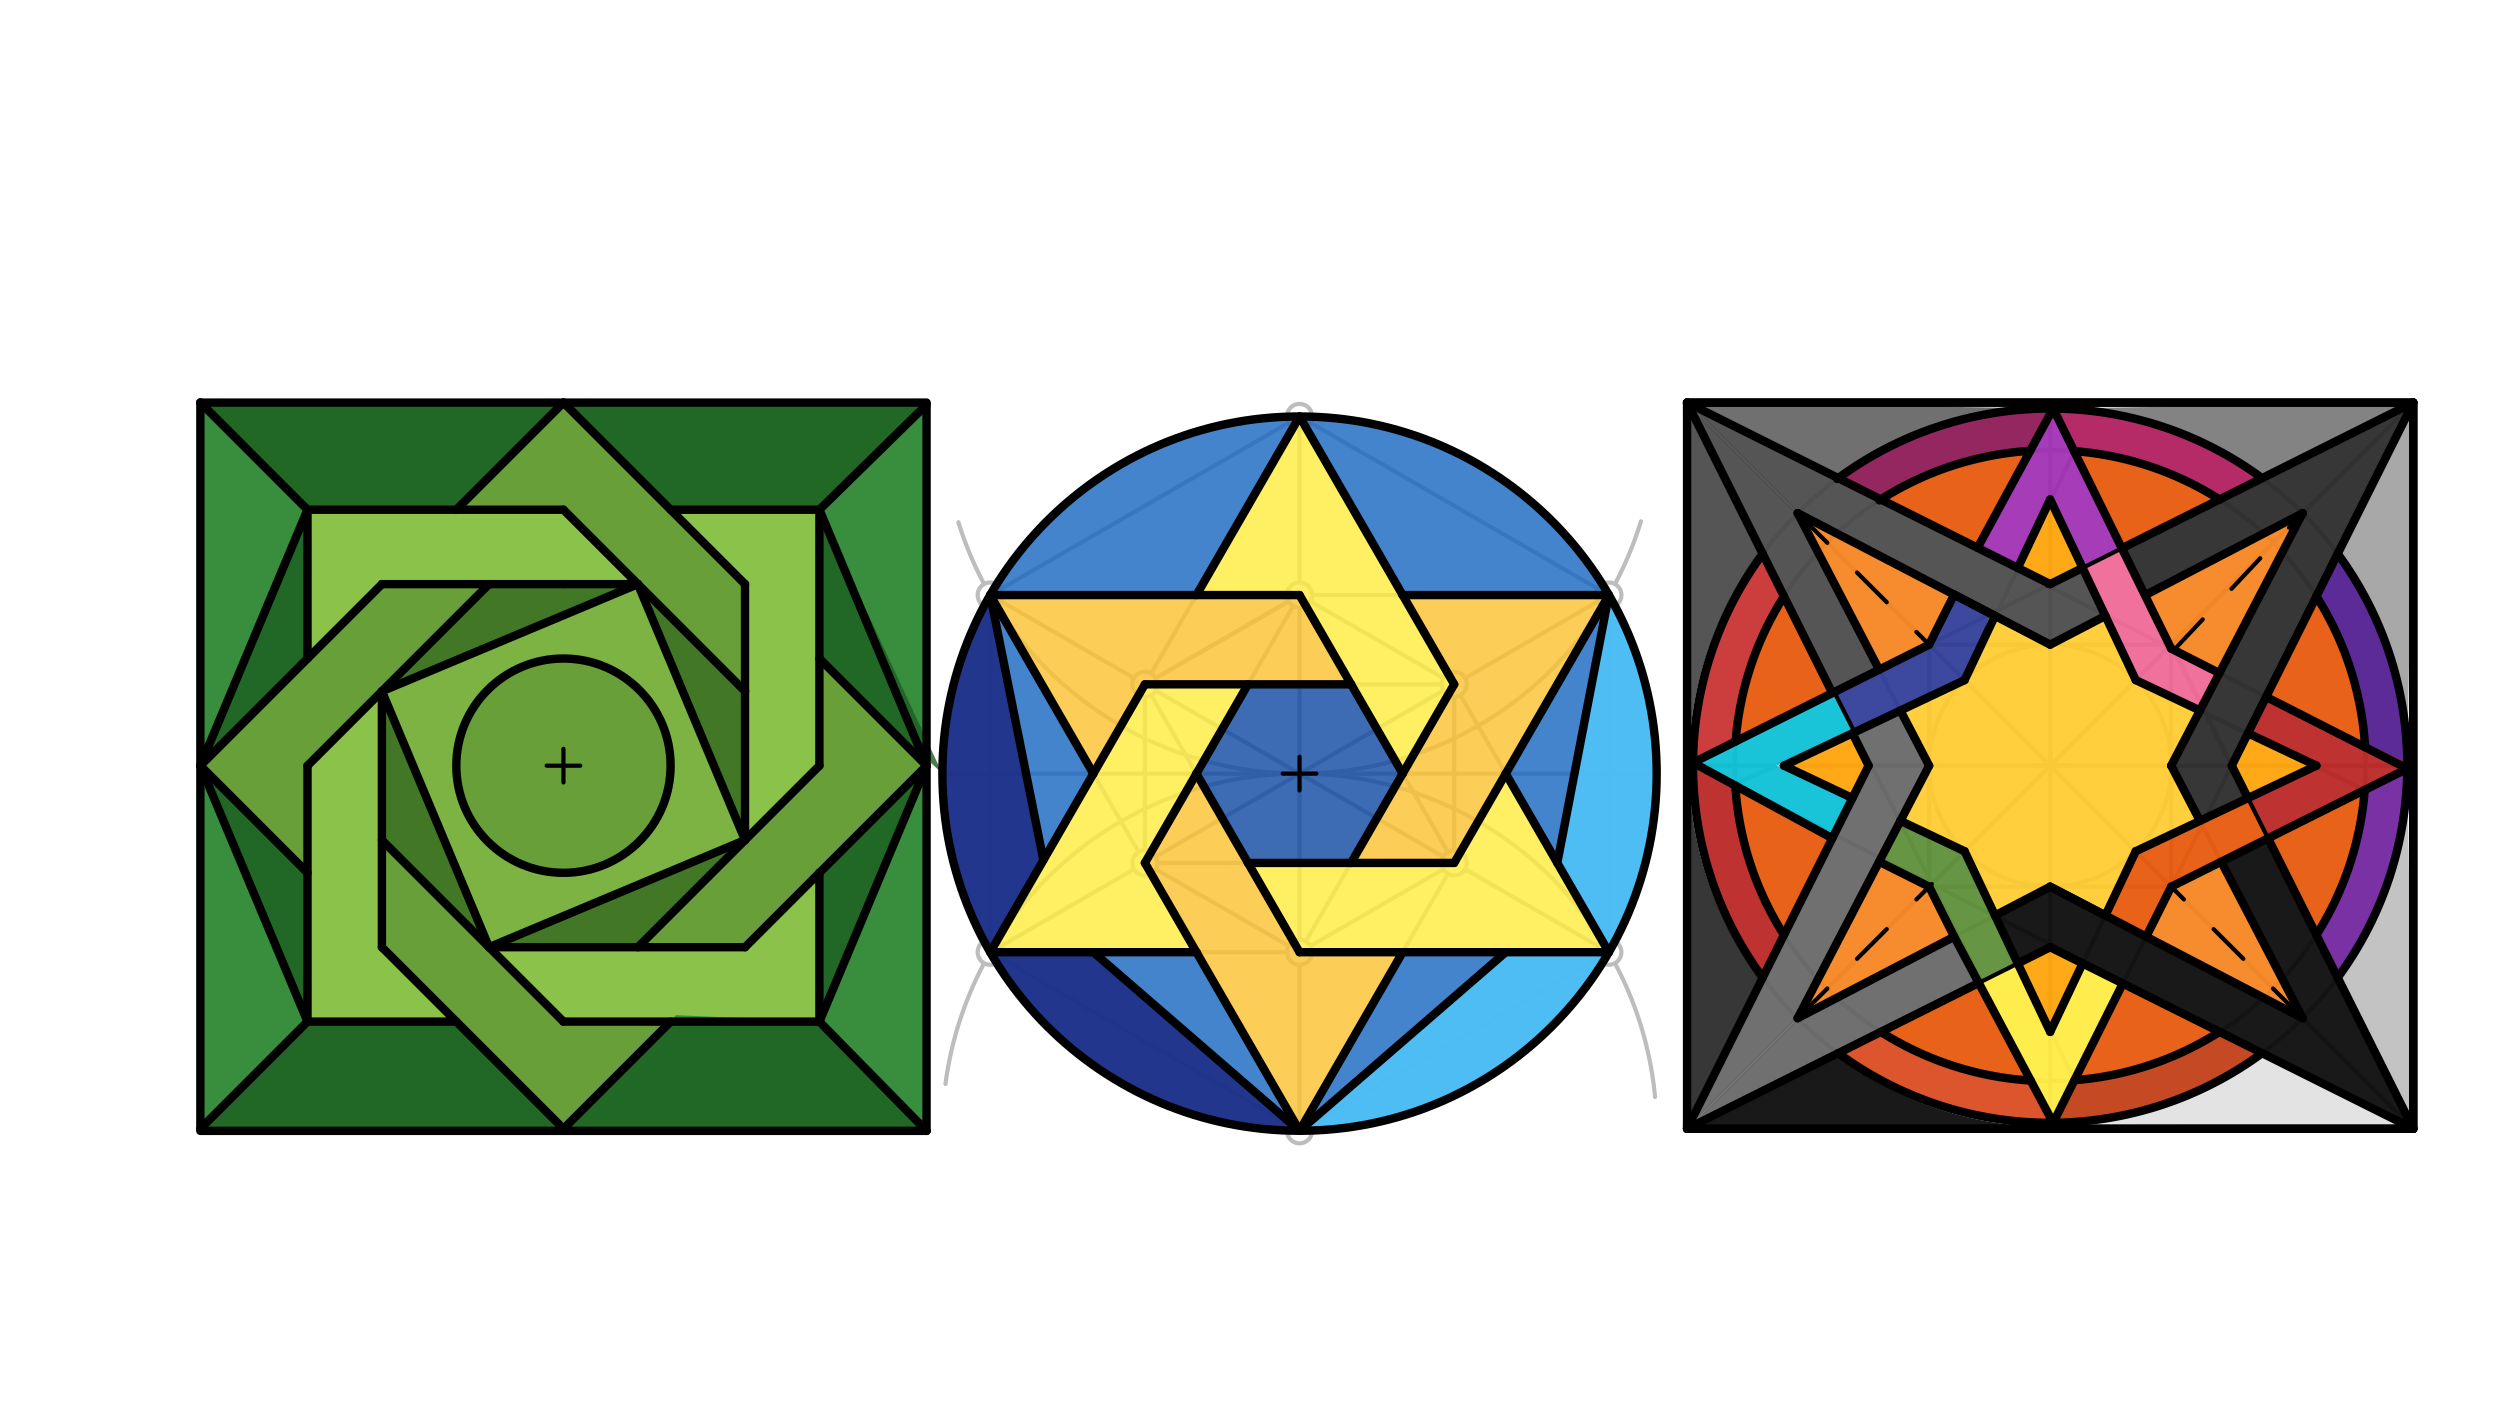 <svg xmlns="http://www.w3.org/2000/svg" class="svg--1it" height="100%" preserveAspectRatio="xMidYMid meet" viewBox="0 0 595.276 334.488" width="100%"><defs><marker id="marker-arrow" markerHeight="16" markerUnits="userSpaceOnUse" markerWidth="24" orient="auto-start-reverse" refX="24" refY="4" viewBox="0 0 24 8"><path d="M 0 0 L 24 4 L 0 8 z" stroke="inherit"></path></marker></defs><g class="aux-layer--1FB"><g class="element--2qn"><defs><pattern height="5" id="fill_712_cvqeeu__pattern-stripes" patternTransform="rotate(-45)" patternUnits="userSpaceOnUse" width="5"><rect fill="#CC0000" height="1" transform="translate(0,0)" width="5"></rect></pattern></defs><g fill="url(#fill_712_cvqeeu__pattern-stripes)"><path d="M 444.938 182.314 L 424.782 182.314 L 444.938 182.314 Z" stroke="none"></path></g></g><g class="element--2qn"><line stroke="#BDBDBD" stroke-dasharray="none" stroke-linecap="round" stroke-width="1" x1="47.71" x2="134.166" y1="182.314" y2="268.771"></line></g><g class="element--2qn"><line stroke="#BDBDBD" stroke-dasharray="none" stroke-linecap="round" stroke-width="1" x1="134.166" x2="220.623" y1="268.771" y2="182.314"></line></g><g class="element--2qn"><line stroke="#BDBDBD" stroke-dasharray="none" stroke-linecap="round" stroke-width="1" x1="220.623" x2="134.166" y1="182.314" y2="95.857"></line></g><g class="element--2qn"><line stroke="#BDBDBD" stroke-dasharray="none" stroke-linecap="round" stroke-width="1" x1="134.166" x2="47.71" y1="95.857" y2="182.314"></line></g><g class="element--2qn"><line stroke="#BDBDBD" stroke-dasharray="none" stroke-linecap="round" stroke-width="1" x1="90.938" x2="54.081" y1="139.085" y2="175.943"></line></g><g class="element--2qn"><line stroke="#BDBDBD" stroke-dasharray="none" stroke-linecap="round" stroke-width="1" x1="47.71" x2="220.623" y1="182.314" y2="182.314"></line></g><g class="element--2qn"><line stroke="#BDBDBD" stroke-dasharray="none" stroke-linecap="round" stroke-width="1" x1="134.166" x2="134.166" y1="268.771" y2="95.857"></line></g><g class="element--2qn"><path d="M 220.623 156.802 A 25.512 25.512 0 1 0 220.623 207.826" fill="none" stroke="#BDBDBD" stroke-dasharray="none" stroke-linecap="round" stroke-width="1"></path></g><g class="element--2qn"><path d="M 47.71 156.802 A 25.512 25.512 0 0 1 47.71 207.826" fill="none" stroke="#BDBDBD" stroke-dasharray="none" stroke-linecap="round" stroke-width="1"></path></g><g class="element--2qn"><line stroke="#BDBDBD" stroke-dasharray="none" stroke-linecap="round" stroke-width="1" x1="73.221" x2="146.922" y1="182.314" y2="256.015"></line></g><g class="element--2qn"><line stroke="#BDBDBD" stroke-dasharray="none" stroke-linecap="round" stroke-width="1" x1="195.111" x2="121.41" y1="182.314" y2="256.015"></line></g><g class="element--2qn"><line stroke="#BDBDBD" stroke-dasharray="none" stroke-linecap="round" stroke-width="1" x1="73.221" x2="146.922" y1="182.314" y2="108.613"></line></g><g class="element--2qn"><line stroke="#BDBDBD" stroke-dasharray="none" stroke-linecap="round" stroke-width="1" x1="195.111" x2="121.41" y1="182.314" y2="108.613"></line></g><g class="element--2qn"><line stroke="#BDBDBD" stroke-dasharray="none" stroke-linecap="round" stroke-width="1" x1="73.221" x2="73.221" y1="268.771" y2="95.857"></line></g><g class="element--2qn"><line stroke="#BDBDBD" stroke-dasharray="none" stroke-linecap="round" stroke-width="1" x1="195.111" x2="195.111" y1="268.771" y2="95.857"></line></g><g class="element--2qn"><line stroke="#BDBDBD" stroke-dasharray="none" stroke-linecap="round" stroke-width="1" x1="47.71" x2="220.623" y1="243.259" y2="243.259"></line></g><g class="element--2qn"><line stroke="#BDBDBD" stroke-dasharray="none" stroke-linecap="round" stroke-width="1" x1="47.71" x2="220.623" y1="121.369" y2="121.369"></line></g><g class="element--2qn"><line stroke="#BDBDBD" stroke-dasharray="none" stroke-linecap="round" stroke-width="1" x1="90.938" x2="73.221" y1="139.085" y2="156.802"></line></g><g class="element--2qn"><line stroke="#BDBDBD" stroke-dasharray="none" stroke-linecap="round" stroke-width="1" x1="90.938" x2="177.395" y1="139.085" y2="139.085"></line></g><g class="element--2qn"><line stroke="#BDBDBD" stroke-dasharray="none" stroke-linecap="round" stroke-width="1" x1="177.395" x2="177.395" y1="139.085" y2="225.542"></line></g><g class="element--2qn"><line stroke="#BDBDBD" stroke-dasharray="none" stroke-linecap="round" stroke-width="1" x1="177.395" x2="90.938" y1="225.542" y2="225.542"></line></g><g class="element--2qn"><line stroke="#BDBDBD" stroke-dasharray="none" stroke-linecap="round" stroke-width="1" x1="90.938" x2="90.938" y1="225.542" y2="139.085"></line></g><g class="element--2qn"><line stroke="#BDBDBD" stroke-dasharray="none" stroke-linecap="round" stroke-width="1" x1="309.433" x2="309.433" y1="269.248" y2="99.169"></line></g><g class="element--2qn"><line stroke="#BDBDBD" stroke-dasharray="none" stroke-linecap="round" stroke-width="1" x1="224.394" x2="394.473" y1="184.208" y2="184.208"></line></g><g class="element--2qn"><path d="M 228.209 124.356 A 85.039 85.039 0 0 0 390.724 124.141" fill="none" stroke="#BDBDBD" stroke-dasharray="none" stroke-linecap="round" stroke-width="1"></path></g><g class="element--2qn"><path d="M 225.128 258.097 A 85.039 85.039 0 0 1 394.091 261.195" fill="none" stroke="#BDBDBD" stroke-dasharray="none" stroke-linecap="round" stroke-width="1"></path></g><g class="element--2qn"><line stroke="#BDBDBD" stroke-dasharray="none" stroke-linecap="round" stroke-width="1" x1="309.433" x2="235.787" y1="269.248" y2="226.728"></line></g><g class="element--2qn"><line stroke="#BDBDBD" stroke-dasharray="none" stroke-linecap="round" stroke-width="1" x1="235.787" x2="235.787" y1="141.689" y2="226.728"></line></g><g class="element--2qn"><line stroke="#BDBDBD" stroke-dasharray="none" stroke-linecap="round" stroke-width="1" x1="309.433" x2="235.787" y1="99.169" y2="141.689"></line></g><g class="element--2qn"><line stroke="#BDBDBD" stroke-dasharray="none" stroke-linecap="round" stroke-width="1" x1="383.08" x2="309.433" y1="141.689" y2="99.169"></line></g><g class="element--2qn"><line stroke="#BDBDBD" stroke-dasharray="none" stroke-linecap="round" stroke-width="1" x1="383.08" x2="383.08" y1="226.728" y2="141.689"></line></g><g class="element--2qn"><line stroke="#BDBDBD" stroke-dasharray="none" stroke-linecap="round" stroke-width="1" x1="309.433" x2="383.08" y1="269.248" y2="226.728"></line></g><g class="element--2qn"><line stroke="#BDBDBD" stroke-dasharray="none" stroke-linecap="round" stroke-width="1" x1="235.787" x2="383.08" y1="141.689" y2="141.689"></line></g><g class="element--2qn"><line stroke="#BDBDBD" stroke-dasharray="none" stroke-linecap="round" stroke-width="1" x1="383.08" x2="309.433" y1="141.689" y2="269.248"></line></g><g class="element--2qn"><line stroke="#BDBDBD" stroke-dasharray="none" stroke-linecap="round" stroke-width="1" x1="309.433" x2="235.787" y1="269.248" y2="141.689"></line></g><g class="element--2qn"><line stroke="#BDBDBD" stroke-dasharray="none" stroke-linecap="round" stroke-width="1" x1="235.787" x2="383.08" y1="226.728" y2="226.728"></line></g><g class="element--2qn"><line stroke="#BDBDBD" stroke-dasharray="none" stroke-linecap="round" stroke-width="1" x1="383.08" x2="309.433" y1="226.728" y2="99.169"></line></g><g class="element--2qn"><line stroke="#BDBDBD" stroke-dasharray="none" stroke-linecap="round" stroke-width="1" x1="235.787" x2="383.08" y1="226.728" y2="141.689"></line></g><g class="element--2qn"><line stroke="#BDBDBD" stroke-dasharray="none" stroke-linecap="round" stroke-width="1" x1="235.787" x2="383.08" y1="141.689" y2="226.728"></line></g><g class="element--2qn"><line stroke="#BDBDBD" stroke-dasharray="none" stroke-linecap="round" stroke-width="1" x1="309.433" x2="235.787" y1="99.169" y2="226.728"></line></g><g class="element--2qn"><line stroke="#BDBDBD" stroke-dasharray="none" stroke-linecap="round" stroke-width="1" x1="309.433" x2="346.256" y1="141.689" y2="162.948"></line></g><g class="element--2qn"><line stroke="#BDBDBD" stroke-dasharray="none" stroke-linecap="round" stroke-width="1" x1="346.256" x2="346.256" y1="162.948" y2="205.468"></line></g><g class="element--2qn"><line stroke="#BDBDBD" stroke-dasharray="none" stroke-linecap="round" stroke-width="1" x1="346.256" x2="309.433" y1="205.468" y2="226.728"></line></g><g class="element--2qn"><line stroke="#BDBDBD" stroke-dasharray="none" stroke-linecap="round" stroke-width="1" x1="309.433" x2="272.61" y1="226.728" y2="205.468"></line></g><g class="element--2qn"><line stroke="#BDBDBD" stroke-dasharray="none" stroke-linecap="round" stroke-width="1" x1="272.61" x2="272.61" y1="205.468" y2="162.948"></line></g><g class="element--2qn"><line stroke="#BDBDBD" stroke-dasharray="none" stroke-linecap="round" stroke-width="1" x1="272.61" x2="309.433" y1="162.948" y2="141.689"></line></g><g class="element--2qn"><line stroke="#BDBDBD" stroke-dasharray="none" stroke-linecap="round" stroke-width="1" x1="309.433" x2="346.256" y1="141.689" y2="205.468"></line></g><g class="element--2qn"><line stroke="#BDBDBD" stroke-dasharray="none" stroke-linecap="round" stroke-width="1" x1="346.256" x2="272.61" y1="205.468" y2="205.468"></line></g><g class="element--2qn"><line stroke="#BDBDBD" stroke-dasharray="none" stroke-linecap="round" stroke-width="1" x1="272.61" x2="309.433" y1="205.468" y2="141.689"></line></g><g class="element--2qn"><line stroke="#BDBDBD" stroke-dasharray="none" stroke-linecap="round" stroke-width="1" x1="309.433" x2="272.61" y1="141.689" y2="162.948"></line></g><g class="element--2qn"><line stroke="#BDBDBD" stroke-dasharray="none" stroke-linecap="round" stroke-width="1" x1="346.256" x2="272.61" y1="162.948" y2="162.948"></line></g><g class="element--2qn"><line stroke="#BDBDBD" stroke-dasharray="none" stroke-linecap="round" stroke-width="1" x1="272.61" x2="309.433" y1="162.948" y2="226.728"></line></g><g class="element--2qn"><line stroke="#BDBDBD" stroke-dasharray="none" stroke-linecap="round" stroke-width="1" x1="309.433" x2="346.256" y1="226.728" y2="162.948"></line></g><g class="element--2qn"><line stroke="#BDBDBD" stroke-dasharray="none" stroke-linecap="round" stroke-width="1" x1="488.166" x2="488.166" y1="268.771" y2="95.857"></line></g><g class="element--2qn"><line stroke="#BDBDBD" stroke-dasharray="none" stroke-linecap="round" stroke-width="1" x1="401.71" x2="574.623" y1="182.314" y2="182.314"></line></g><g class="element--2qn"><line stroke="#BDBDBD" stroke-dasharray="none" stroke-linecap="round" stroke-width="1" x1="574.623" x2="401.71" y1="268.771" y2="95.857"></line></g><g class="element--2qn"><line stroke="#BDBDBD" stroke-dasharray="none" stroke-linecap="round" stroke-width="1" x1="401.71" x2="574.623" y1="268.771" y2="95.857"></line></g><g class="element--2qn"><line stroke="#BDBDBD" stroke-dasharray="none" stroke-linecap="round" stroke-width="1" x1="488.166" x2="574.623" y1="268.771" y2="95.857"></line></g><g class="element--2qn"><line stroke="#BDBDBD" stroke-dasharray="none" stroke-linecap="round" stroke-width="1" x1="488.166" x2="574.623" y1="95.857" y2="268.771"></line></g><g class="element--2qn"><line stroke="#BDBDBD" stroke-dasharray="none" stroke-linecap="round" stroke-width="1" x1="516.985" x2="459.347" y1="153.495" y2="153.495"></line></g><g class="element--2qn"><line stroke="#BDBDBD" stroke-dasharray="none" stroke-linecap="round" stroke-width="1" x1="459.347" x2="459.347" y1="153.495" y2="211.133"></line></g><g class="element--2qn"><line stroke="#BDBDBD" stroke-dasharray="none" stroke-linecap="round" stroke-width="1" x1="459.347" x2="516.985" y1="211.133" y2="211.133"></line></g><g class="element--2qn"><line stroke="#BDBDBD" stroke-dasharray="none" stroke-linecap="round" stroke-width="1" x1="516.985" x2="516.985" y1="211.133" y2="153.495"></line></g><g class="element--2qn"><g class="center--1s5"><line x1="484.166" y1="182.314" x2="492.166" y2="182.314" stroke="#BDBDBD" stroke-width="1" stroke-linecap="round"></line><line x1="488.166" y1="178.314" x2="488.166" y2="186.314" stroke="#BDBDBD" stroke-width="1" stroke-linecap="round"></line><circle class="hit--230" cx="488.166" cy="182.314" r="4" stroke="none" fill="transparent"></circle></g><circle cx="488.166" cy="182.314" fill="none" r="85.039" stroke="#BDBDBD" stroke-dasharray="none" stroke-width="1"></circle></g><g class="element--2qn"><g class="center--1s5"><line x1="484.166" y1="182.314" x2="492.166" y2="182.314" stroke="#BDBDBD" stroke-width="1" stroke-linecap="round"></line><line x1="488.166" y1="178.314" x2="488.166" y2="186.314" stroke="#BDBDBD" stroke-width="1" stroke-linecap="round"></line><circle class="hit--230" cx="488.166" cy="182.314" r="4" stroke="none" fill="transparent"></circle></g><circle cx="488.166" cy="182.314" fill="none" r="75.118" stroke="#BDBDBD" stroke-dasharray="none" stroke-width="1"></circle></g><g class="element--2qn"><line stroke="#BDBDBD" stroke-dasharray="none" stroke-linecap="round" stroke-width="1" x1="548.298" x2="516.985" y1="242.446" y2="182.314"></line></g><g class="element--2qn"><line stroke="#BDBDBD" stroke-dasharray="none" stroke-linecap="round" stroke-width="1" x1="516.985" x2="548.298" y1="182.314" y2="122.182"></line></g><g class="element--2qn"><line stroke="#BDBDBD" stroke-dasharray="none" stroke-linecap="round" stroke-width="1" x1="488.166" x2="428.034" y1="153.495" y2="122.182"></line></g><g class="element--2qn"><line stroke="#BDBDBD" stroke-dasharray="none" stroke-linecap="round" stroke-width="1" x1="428.034" x2="459.347" y1="122.182" y2="182.314"></line></g><g class="element--2qn"><line stroke="#BDBDBD" stroke-dasharray="none" stroke-linecap="round" stroke-width="1" x1="459.347" x2="428.034" y1="182.314" y2="242.446"></line></g><g class="element--2qn"><line stroke="#BDBDBD" stroke-dasharray="none" stroke-linecap="round" stroke-width="1" x1="428.034" x2="488.166" y1="242.446" y2="211.133"></line></g><g class="element--2qn"><line stroke="#BDBDBD" stroke-dasharray="none" stroke-linecap="round" stroke-width="1" x1="488.166" x2="548.298" y1="211.133" y2="242.446"></line></g><g class="element--2qn"><g class="center--1s5"><line x1="484.166" y1="182.314" x2="492.166" y2="182.314" stroke="#BDBDBD" stroke-width="1" stroke-linecap="round"></line><line x1="488.166" y1="178.314" x2="488.166" y2="186.314" stroke="#BDBDBD" stroke-width="1" stroke-linecap="round"></line><circle class="hit--230" cx="488.166" cy="182.314" r="4" stroke="none" fill="transparent"></circle></g><circle cx="488.166" cy="182.314" fill="none" r="28.819" stroke="#BDBDBD" stroke-dasharray="none" stroke-width="1"></circle></g><g class="element--2qn"><line stroke="#BDBDBD" stroke-dasharray="none" stroke-linecap="round" stroke-width="1" x1="467.788" x2="424.782" y1="161.936" y2="182.314"></line></g><g class="element--2qn"><line stroke="#BDBDBD" stroke-dasharray="none" stroke-linecap="round" stroke-width="1" x1="467.788" x2="488.166" y1="202.692" y2="245.699"></line></g><g class="element--2qn"><line stroke="#BDBDBD" stroke-dasharray="none" stroke-linecap="round" stroke-width="1" x1="488.166" x2="508.544" y1="118.929" y2="161.936"></line></g><g class="element--2qn"><line stroke="#BDBDBD" stroke-dasharray="none" stroke-linecap="round" stroke-width="1" x1="508.544" x2="551.551" y1="161.936" y2="182.314"></line></g><g class="element--2qn"><line stroke="#BDBDBD" stroke-dasharray="none" stroke-linecap="round" stroke-width="1" x1="551.551" x2="508.544" y1="182.314" y2="202.692"></line></g><g class="element--2qn"><line stroke="#BDBDBD" stroke-dasharray="none" stroke-linecap="round" stroke-width="1" x1="508.544" x2="488.166" y1="202.692" y2="245.699"></line></g><g class="element--2qn"><line stroke="#BDBDBD" stroke-dasharray="none" stroke-linecap="round" stroke-width="1" x1="574.623" x2="403.13" y1="95.857" y2="181.604"></line></g><g class="element--2qn"><line stroke="#BDBDBD" stroke-dasharray="none" stroke-linecap="round" stroke-width="1" x1="403.13" x2="574.623" y1="181.604" y2="268.771"></line></g><g class="element--2qn"><line stroke="#BDBDBD" stroke-dasharray="none" stroke-linecap="round" stroke-width="1" x1="574.623" x2="488.876" y1="268.771" y2="97.277"></line></g><g class="element--2qn"><line stroke="#BDBDBD" stroke-dasharray="none" stroke-linecap="round" stroke-width="1" x1="573.203" x2="401.71" y1="183.024" y2="95.857"></line></g><g class="element--2qn"><line stroke="#BDBDBD" stroke-dasharray="none" stroke-linecap="round" stroke-width="1" x1="488.876" x2="401.71" y1="267.35" y2="95.857"></line></g><g class="element--2qn"><line stroke="#BDBDBD" stroke-dasharray="none" stroke-linecap="round" stroke-width="1" x1="563.062" x2="508.544" y1="188.095" y2="161.936"></line></g><g class="element--2qn"><line stroke="#BDBDBD" stroke-dasharray="none" stroke-linecap="round" stroke-width="1" x1="493.947" x2="467.788" y1="257.209" y2="202.692"></line></g><g class="element--2qn"><line stroke="#BDBDBD" stroke-dasharray="none" stroke-linecap="round" stroke-width="1" x1="413.177" x2="467.788" y1="186.71" y2="161.936"></line></g><g class="element--2qn"><line stroke="#BDBDBD" stroke-dasharray="none" stroke-linecap="round" stroke-width="1" x1="467.788" x2="493.947" y1="161.936" y2="107.418"></line></g><g class="element--2qn"><circle cx="235.787" cy="226.728" r="3" stroke="#BDBDBD" stroke-width="1" fill="#ffffff"></circle>}</g><g class="element--2qn"><circle cx="235.787" cy="141.689" r="3" stroke="#BDBDBD" stroke-width="1" fill="#ffffff"></circle>}</g><g class="element--2qn"><circle cx="383.08" cy="141.689" r="3" stroke="#BDBDBD" stroke-width="1" fill="#ffffff"></circle>}</g><g class="element--2qn"><circle cx="383.08" cy="226.728" r="3" stroke="#BDBDBD" stroke-width="1" fill="#ffffff"></circle>}</g><g class="element--2qn"><circle cx="309.433" cy="269.248" r="3" stroke="#BDBDBD" stroke-width="1" fill="#ffffff"></circle>}</g><g class="element--2qn"><circle cx="309.433" cy="99.169" r="3" stroke="#BDBDBD" stroke-width="1" fill="#ffffff"></circle>}</g><g class="element--2qn"><circle cx="272.61" cy="205.468" r="3" stroke="#BDBDBD" stroke-width="1" fill="#ffffff"></circle>}</g><g class="element--2qn"><circle cx="346.256" cy="162.948" r="3" stroke="#BDBDBD" stroke-width="1" fill="#ffffff"></circle>}</g><g class="element--2qn"><circle cx="346.256" cy="205.468" r="3" stroke="#BDBDBD" stroke-width="1" fill="#ffffff"></circle>}</g><g class="element--2qn"><circle cx="272.61" cy="162.948" r="3" stroke="#BDBDBD" stroke-width="1" fill="#ffffff"></circle>}</g><g class="element--2qn"><circle cx="309.433" cy="226.728" r="3" stroke="#BDBDBD" stroke-width="1" fill="#ffffff"></circle>}</g><g class="element--2qn"><circle cx="309.433" cy="141.689" r="3" stroke="#BDBDBD" stroke-width="1" fill="#ffffff"></circle>}</g></g><g class="main-layer--3Vd"><g class="element--2qn"><g fill="#9CCC65" opacity="0.5"><path d="M 73.221 207.826 L 47.71 182.314 L 90.938 139.085 L 116.45 139.085 L 73.221 182.314 L 73.221 182.314 L 73.221 207.826 Z" stroke="none"></path></g></g><g class="element--2qn"><g fill="#9CCC65" opacity="1"><path d="M 73.221 156.802 L 73.221 121.369 L 134.166 121.369 L 151.883 139.085 L 90.938 139.085 L 73.221 156.802 Z" stroke="none"></path></g></g><g class="element--2qn"><g fill="#9CCC65" opacity="1"><path d="M 73.221 207.826 L 47.71 182.314 L 90.938 139.085 L 116.45 139.085 L 73.221 182.314 L 73.221 207.826 Z" stroke="none"></path></g></g><g class="element--2qn"><g fill="#689F38" opacity="1"><path d="M 73.221 207.826 L 47.71 182.314 L 90.938 139.085 L 116.45 139.085 L 73.221 182.314 L 69.933 208.708 Z" stroke="none"></path></g></g><g class="element--2qn"><g fill="#689F38" opacity="1"><path d="M 90.938 225.542 L 90.938 200.03 L 134.166 243.259 L 159.678 243.259 L 134.166 268.771 L 90.938 225.542 Z" stroke="none"></path></g></g><g class="element--2qn"><g fill="#689F38" opacity="1"><path d="M 73.221 207.826 L 47.71 182.314 L 90.938 139.085 L 116.45 139.085 L 73.221 182.314 L 73.221 207.826 Z" stroke="none"></path></g></g><g class="element--2qn"><g fill="#689F38" opacity="1"><path d="M 151.883 225.542 L 177.395 225.542 L 220.623 182.314 L 195.111 156.802 L 195.111 182.314 L 151.883 225.542 Z" stroke="none"></path></g></g><g class="element--2qn"><g fill="#689F38" opacity="1"><path d="M 177.395 164.597 L 134.166 121.369 L 108.654 121.369 L 134.166 95.857 L 177.395 139.085 L 177.395 164.597 Z" stroke="none"></path></g></g><g class="element--2qn"><g fill="#8BC34A" opacity="1"><path d="M 73.221 156.802 L 73.221 121.369 L 134.166 121.369 L 151.883 139.085 L 90.938 139.085 L 73.221 156.802 Z" stroke="none"></path></g></g><g class="element--2qn"><g fill="#8BC34A" opacity="1"><path d="M 73.221 182.314 L 73.221 243.259 L 108.654 243.259 L 90.938 225.542 L 90.938 164.597 L 73.221 182.314 Z" stroke="none"></path></g></g><g class="element--2qn"><g fill="#8BC34A" opacity="1"><path d="M 116.45 225.542 L 134.166 243.259 L 195.111 243.259 L 195.111 207.826 L 177.395 225.542 L 116.45 225.542 Z" stroke="none"></path></g></g><g class="element--2qn"><g fill="#8BC34A" opacity="1"><path d="M 177.395 200.03 L 177.395 139.085 L 159.678 121.369 L 195.111 121.369 L 195.111 182.314 L 177.395 200.03 Z" stroke="none"></path></g></g><g class="element--2qn"><g fill="#2E7D32" opacity="1"><circle cx="134.166" cy="182.314" opacity="1" r="25.512" stroke="none"></circle><path d="M 134.166 182.314 L 108.654 182.314 L 159.678 182.314 L 134.166 207.826 L 134.166 156.802 L 108.654 182.314 L 108.654 182.314  L 108.654 182.314 L 134.166 156.802 L 159.678 182.314 L 134.166 207.826 L 108.654 182.314 L 134.166 156.802 L 134.166 182.314 Z" stroke="none"></path></g></g><g class="element--2qn"><g fill="#4CAF50" opacity="1"><path d="M 134.166 182.314 L 134.166 182.314 L 108.654 182.314 L 134.166 156.802 L 159.678 182.314 L 134.166 207.826 L 134.166 182.314 Z" stroke="none"></path></g></g><g class="element--2qn"><g fill="#4CAF50" opacity="1"><path d="M 134.166 182.314 L 108.654 182.314 L 134.166 207.826 L 159.678 182.314 L 134.166 156.802 L 134.166 156.802 L 134.166 156.802 A 25.512 25.512 0 1 1 122.822 159.463 L 134.166 156.802 L 134.166 207.826 L 108.654 182.314 L 134.166 182.314 Z" stroke="none"></path></g></g><g class="element--2qn"><g fill="#4CAF50" opacity="1"><path d="M 116.45 225.542 L 90.938 200.03 L 90.938 164.597 L 116.45 139.085 L 151.883 139.085 L 177.395 164.597 L 177.395 200.03 L 151.883 225.542 L 116.45 225.542 Z" stroke="none"></path></g></g><g class="element--2qn"><g fill="#388E3C" opacity="1"><circle cx="134.166" cy="182.314" opacity="1" r="25.512" stroke="none"></circle><path d="M 108.654 182.314 L 134.166 182.314 L 159.678 182.314 L 134.166 156.802 L 134.166 207.826 L 134.166 207.826  L 159.678 182.314 L 134.166 207.826 L 115.433 186.708 Z" stroke="none"></path></g></g><g class="element--2qn"><g fill="#388E3C" opacity="1"><path d="M 73.221 243.259 L 73.221 207.826 L 47.71 182.314 L 47.71 268.771 L 134.166 268.771 L 108.654 243.259 L 73.221 243.259 Z" stroke="none"></path></g></g><g class="element--2qn"><g fill="#388E3C" opacity="1"><path d="M 47.71 182.314 L 47.71 95.857 L 134.166 95.857 L 108.654 121.369 L 73.221 121.369 L 73.221 156.802 L 47.933 182.708 Z" stroke="none"></path></g></g><g class="element--2qn"><g fill="#388E3C" opacity="1"><path d="M 134.166 95.857 L 220.623 95.857 L 159.678 121.369 L 195.111 121.369 L 134.166 95.857 Z" stroke="none"></path></g></g><g class="element--2qn"><g fill="#388E3C" opacity="1"><path d="M 159.678 121.369 L 134.166 95.857 L 159.678 121.369 Z" stroke="none"></path></g></g><g class="element--2qn"><g fill="#388E3C" opacity="1"><path d="M 195.111 121.369 L 195.111 156.802 L 220.623 182.314 L 220.623 95.857 L 134.166 95.857 L 159.678 121.369 L 195.111 121.369 Z" stroke="none"></path></g></g><g class="element--2qn"><g fill="#388E3C" opacity="1"><path d="M 220.623 182.314 L 220.623 268.771 L 146.922 256.015 L 134.166 268.771 L 220.623 268.771 L 220.623 182.314 Z" stroke="none"></path></g></g><g class="element--2qn"><g fill="#388E3C" opacity="1"><path d="M 159.678 243.259 L 134.166 268.771 L 220.623 268.771 L 220.623 182.314 L 195.111 207.826 L 195.111 243.259 L 160.933 241.708 Z" stroke="none"></path></g></g><g class="element--2qn"><g fill="#7CB342" opacity="1"><path d="M 116.45 225.542 L 90.938 200.03 L 90.938 164.597 L 116.45 139.085 L 151.883 139.085 L 177.395 164.597 L 177.395 182.314 L 177.395 200.03 L 151.883 225.542 L 116.45 225.542 Z" stroke="none"></path></g></g><g class="element--2qn"><g fill="#689F38" opacity="1"><path d="M 122.345 204.921 L 122.345 204.921 L 122.345 204.921 A 25.512 25.512 0 1 0 118.219 202.227 Z" stroke="none"></path></g></g><g class="element--2qn"><g fill="#689F38" opacity="1"><path d="M 120.433 199.708 L 120.433 199.708 L 152.137 200.422 L 118.358 202.337 A 25.512 25.512 0 0 0 152.137 200.422 Z" stroke="none"></path></g></g><g class="element--2qn"><g fill="#689F38" opacity="1"><path d="M 138.433 194.208 L 134.166 182.314 L 134.166 182.314 L 134.166 182.314 L 138.433 194.208 Z" stroke="none"></path></g></g><g class="element--2qn"><g fill="#689F38" opacity="1"><path d="M 372.433 175.208 L 308.933 98.708 L 372.433 175.208 Z" stroke="none"></path></g></g><g class="element--2qn"><g fill="#1565C0" opacity="0.8"><path d="M 235.787 226.728 L 220.623 156.802 L 220.623 156.802 L 235.787 226.728 Z" stroke="none"></path></g></g><g class="element--2qn"><g fill="#1565C0" opacity="0.8"><path d="M 235.787 226.728 L 235.787 226.728 L 220.623 156.802 L 220.623 156.802 L 235.787 226.728 Z" stroke="none"></path></g></g><g class="element--2qn"><g fill="#1565C0" opacity="0.8"><path d="M 235.787 141.689 L 235.787 141.689 L 235.787 141.689 A 85.039 85.039 0 0 0 235.787 226.728 L 260.336 184.208 L 235.787 141.689 Z" stroke="none"></path></g></g><g class="element--2qn"><g fill="#1565C0" opacity="0.8"><path d="M 235.787 226.728 L 235.787 226.728 L 235.787 226.728 A 85.039 85.039 0 0 0 309.433 269.248 L 284.885 226.728 L 235.787 226.728 Z" stroke="none"></path></g></g><g class="element--2qn"><g fill="#1565C0" opacity="0.8"><path d="M 309.433 269.248 L 309.433 269.248 L 309.433 269.248 A 85.039 85.039 0 0 0 383.08 226.728 L 333.982 226.728 L 309.433 269.248 Z" stroke="none"></path></g></g><g class="element--2qn"><g fill="#1565C0" opacity="0.8"><path d="M 383.08 226.728 L 383.08 226.728 L 383.08 226.728 A 85.039 85.039 0 0 0 383.08 141.689 L 358.531 184.208 L 383.08 226.728 Z" stroke="none"></path></g></g><g class="element--2qn"><g fill="#1565C0" opacity="0.8"><path d="M 383.08 141.689 L 383.08 141.689 L 383.08 141.689 A 85.039 85.039 0 0 0 309.433 99.169 L 333.982 141.689 L 383.08 141.689 Z" stroke="none"></path></g></g><g class="element--2qn"><g fill="#1565C0" opacity="0.8"><path d="M 309.433 99.169 L 309.433 99.169 L 309.433 99.169 A 85.039 85.039 0 0 0 235.787 141.689 L 284.885 141.689 L 309.433 99.169 Z" stroke="none"></path></g></g><g class="element--2qn"><g fill="#0D47A1" opacity="0.8"><path d="M 297.159 205.468 L 321.708 205.468 L 333.982 184.208 L 321.708 162.948 L 297.159 162.948 L 284.885 184.208 L 297.159 205.468 Z" stroke="none"></path></g></g><g class="element--2qn"><g fill="#FFEB3B" opacity="0.8"><path d="M 235.787 226.728 L 272.61 162.948 L 297.159 162.948 L 272.61 205.468 L 284.885 226.728 L 235.787 226.728 Z" stroke="none"></path></g></g><g class="element--2qn"><g fill="#FFEB3B" opacity="0.8"><path d="M 309.433 226.728 L 383.08 226.728 L 358.531 184.208 L 345.6 205.468 L 297.159 205.468 L 309.433 226.728 Z" stroke="none"></path></g></g><g class="element--2qn"><g fill="#FFEB3B" opacity="0.8"><path d="M 333.982 184.208 L 309.433 141.689 L 284.885 141.689 L 309.433 99.169 L 346.256 162.948 L 333.982 184.208 Z" stroke="none"></path></g></g><g class="element--2qn"><g fill="#FBC02D" opacity="0.8"><path d="M 260.336 184.208 L 235.787 141.689 L 309.433 141.689 L 321.708 162.948 L 272.61 162.948 L 260.336 184.208 Z" stroke="none"></path></g></g><g class="element--2qn"><g fill="#FBC02D" opacity="0.8"><path d="M 272.61 205.468 L 309.433 269.248 L 333.982 226.728 L 309.433 226.728 L 284.885 184.208 L 272.61 205.468 Z" stroke="none"></path></g></g><g class="element--2qn"><g fill="#FBC02D" opacity="0.8"><path d="M 321.708 205.468 L 345.6 205.468 L 383.08 141.689 L 333.982 141.689 L 346.256 162.948 L 321.708 205.468 Z" stroke="none"></path></g></g><g class="element--2qn"><g fill="#1A237E" opacity="0.8"><path d="M 235.787 226.728 L 235.787 226.728 L 235.787 226.728 A 85.039 85.039 0 0 1 235.787 141.689 L 235.787 141.689 L 235.787 141.689 A 85.039 85.039 0 0 0 235.787 226.728 Z" stroke="none"></path></g></g><g class="element--2qn"><g fill="#1A237E" opacity="0.8"><path d="M 235.787 226.728 L 220.623 156.802 L 235.787 226.728 Z" stroke="none"></path></g></g><g class="element--2qn"><g fill="#1A237E" opacity="0.8"><path d="M 248.447 204.8 L 248.447 204.8 L 235.787 226.728 L 224.394 184.208 L 235.787 226.728 L 248.447 204.8 Z" stroke="none"></path></g></g><g class="element--2qn"><g fill="#1A237E" opacity="0.8"><path d="M 248.447 204.8 L 235.787 226.728 L 235.787 226.728 L 235.787 226.728 A 85.039 85.039 0 0 1 235.787 141.689 L 235.787 141.689 L 248.447 204.8 Z" stroke="none"></path></g></g><g class="element--2qn"><g fill="#1A237E" opacity="0.8"><path d="M 309.433 269.248 L 309.433 269.248 L 309.433 269.248 A 85.039 85.039 0 0 1 235.787 226.728 L 260.336 226.728 L 309.433 269.248 Z" stroke="none"></path></g></g><g class="element--2qn"><g fill="#1B5E20" opacity="0.8"><path d="M 73.221 243.259 L 108.654 243.259 L 134.166 268.771 L 47.71 268.771 L 47.71 268.771 L 47.71 268.771 L 71.641 244.195 Z" stroke="none"></path></g></g><g class="element--2qn"><g fill="#1B5E20" opacity="0.8"><path d="M 159.678 243.259 L 195.111 243.259 L 220.623 269.271 L 134.166 268.771 L 159.678 243.259 Z" stroke="none"></path></g></g><g class="element--2qn"><g fill="#1B5E20" opacity="0.8"><path d="M 134.166 95.857 L 108.654 121.369 L 73.221 121.369 L 47.71 95.857 L 134.166 95.857 Z" stroke="none"></path></g></g><g class="element--2qn"><g fill="#1B5E20" opacity="0.8"><path d="M 159.678 121.369 L 195.111 121.369 L 220.623 96.357 L 134.166 95.857 L 159.678 121.369 Z" stroke="none"></path></g></g><g class="element--2qn"><g fill="#1B5E20" opacity="0.8"><path d="M 73.221 243.259 L 47.71 182.314 L 73.221 207.826 L 73.221 243.259 Z" stroke="none"></path></g></g><g class="element--2qn"><g fill="#1B5E20" opacity="0.8"><path d="M 47.71 182.314 L 73.221 121.369 L 73.221 156.802 L 47.71 182.314 Z" stroke="none"></path></g></g><g class="element--2qn"><g fill="#1B5E20" opacity="0.8"><path d="M 195.111 121.369 L 224.394 184.208 L 195.111 156.802 L 195.111 121.369 Z" stroke="none"></path></g></g><g class="element--2qn"><g fill="#1B5E20" opacity="0.8"><path d="M 224.394 184.208 L 224.394 184.208 L 212.641 181.695 Z" stroke="none"></path></g></g><g class="element--2qn"><g fill="#1B5E20" opacity="0.8"><path d="M 195.111 243.259 L 195.111 207.826 L 224.394 184.208 L 224.394 184.208 L 195.111 207.826 L 195.111 243.259 Z" stroke="none"></path></g></g><g class="element--2qn"><g fill="#1B5E20" opacity="0.8"><path d="M 220.623 182.314 L 195.111 243.259 L 195.111 207.826 L 220.623 182.314 Z" stroke="none"></path></g></g><g class="element--2qn"><g fill="#006064" opacity="0.8"><path d="M 116.45 225.542 L 90.938 200.03 L 116.45 225.542 Z" stroke="none"></path></g></g><g class="element--2qn"><g fill="#33691E" opacity="0.8"><path d="M 116.45 225.542 L 90.938 200.03 L 90.938 164.597 L 114.641 223.695 Z" stroke="none"></path></g></g><g class="element--2qn"><g fill="#33691E" opacity="0.8"><path d="M 90.938 164.597 L 151.883 139.085 L 116.45 139.085 L 90.938 164.597 Z" stroke="none"></path></g></g><g class="element--2qn"><g fill="#33691E" opacity="0.8"><path d="M 151.883 139.085 L 177.395 200.03 L 177.395 164.597 L 151.883 139.085 Z" stroke="none"></path></g></g><g class="element--2qn"><g fill="#33691E" opacity="0.8"><path d="M 177.395 200.03 L 116.45 225.542 L 151.883 225.542 L 177.395 200.03 Z" stroke="none"></path></g></g><g class="element--2qn"><g fill="#388E3C" opacity="0.8"><path d="M 213.641 295.695 L 213.641 295.695 L 134.166 207.826 L 213.641 295.695 Z" stroke="none"></path></g></g><g class="element--2qn"><g fill="#388E3C" opacity="0.8"><path d="M 134.166 207.826 L 134.166 156.802 L 134.166 182.314 L 134.166 207.826 Z" stroke="none"></path></g></g><g class="element--2qn"><g fill="#4FC3F7" opacity="0.9"><path d="M 309.433 269.248 L 358.531 226.728 L 383.08 226.728 L 383.08 226.728 L 383.08 226.728 A 85.039 85.039 0 0 1 309.433 269.248 Z" stroke="none"></path></g></g><g class="element--2qn"><g fill="#4FC3F7" opacity="0.9"><path d="M 383.08 141.689 L 370.805 205.468 L 383.08 226.728 L 383.08 226.728 L 383.08 226.728 A 85.039 85.039 0 0 0 383.08 141.689 Z" stroke="none"></path></g></g><g class="element--2qn"><g fill="#FFCA28" opacity="0.9"><path d="M 475.029 217.974 L 467.788 202.692 L 452.506 195.451 L 459.347 182.314 L 452.506 169.177 L 467.788 161.936 L 475.029 146.654 L 488.166 153.495 L 501.194 146.423 L 508.544 161.936 L 523.826 169.177 L 516.985 182.314 L 523.826 195.451 L 508.544 202.692 L 501.303 217.974 L 488.166 211.133 L 475.029 217.974 Z" stroke="none"></path></g></g><g class="element--2qn"><g fill="#FFA000" opacity="0.9"><path d="M 441.077 190.035 L 424.782 182.314 L 441.077 174.592 L 444.938 182.314 L 444.938 182.314 L 444.938 182.314 L 441.077 190.035 Z" stroke="none"></path></g></g><g class="element--2qn"><g fill="#FFA000" opacity="0.9"><path d="M 479.49 135.391 L 487.456 139.441 L 487.456 139.441 L 495.888 135.225 L 488.166 118.929 L 479.49 135.391 Z" stroke="none"></path></g></g><g class="element--2qn"><g fill="#FFA000" opacity="0.9"><path d="M 531.395 182.314 L 535.255 190.035 L 551.551 182.314 L 535.255 174.592 L 531.395 182.314 Z" stroke="none"></path></g></g><g class="element--2qn"><g fill="#FFA000" opacity="0.9"><path d="M 488.166 245.699 L 480.445 229.403 L 489.532 225.521 L 496.843 229.236 L 488.166 245.699 Z" stroke="none"></path></g></g><g class="element--2qn"><g fill="#F9A825" opacity="0.9"><path d="M 428.034 242.446 L 452.418 195.621 L 428.034 242.446 Z" stroke="none"></path></g></g><g class="element--2qn"><g fill="#F57F17" opacity="0.9"><path d="M 428.034 242.446 L 447.874 204.346 L 459.98 210.5 L 466.134 222.606 L 428.034 242.446 Z" stroke="none"></path></g></g><g class="element--2qn"><g fill="#F57F17" opacity="0.9"><path d="M 548.298 242.446 L 528.892 205.179 L 516.985 211.133 L 511.247 222.609 L 548.298 242.446 Z" stroke="none"></path></g></g><g class="element--2qn"><g fill="#F57F17" opacity="0.9"><path d="M 528.458 160.281 L 543.462 131.47 L 528.458 160.281 Z" stroke="none"></path></g></g><g class="element--2qn"><g fill="#F57F17" opacity="0.9"><path d="M 528.458 160.281 L 548.298 122.182 L 511.032 141.588 L 517.625 154.775 L 528.458 160.281 Z" stroke="none"></path></g></g><g class="element--2qn"><g fill="#F57F17" opacity="0.9"><path d="M 447.44 159.448 L 447.44 159.448 L 459.347 153.495 L 465.301 141.588 L 428.034 122.182 L 447.44 159.448 Z" stroke="none"></path></g></g><g class="element--2qn"><g fill="#E65100" opacity="0.9"><path d="M 424.782 222.627 L 424.782 222.627 L 424.782 222.627 A 75.118 75.118 0 0 1 413.199 187.069 L 436.749 198.692 L 424.782 222.627 Z" stroke="none"></path></g></g><g class="element--2qn"><g fill="#E65100" opacity="0.9"><path d="M 413.271 176.533 L 413.271 176.533 L 413.271 176.533 A 75.118 75.118 0 0 1 424.782 142.001 L 436.749 164.794 L 413.271 176.533 Z" stroke="none"></path></g></g><g class="element--2qn"><g fill="#E65100" opacity="0.9"><path d="M 447.521 119.142 L 460.833 108.76 L 447.521 119.142 Z" stroke="none"></path></g></g><g class="element--2qn"><g fill="#E65100" opacity="0.9"><path d="M 447.521 119.142 L 447.521 119.142 L 447.521 119.142 A 75.118 75.118 0 0 1 483.411 107.346 L 470.875 130.44 L 447.521 119.142 Z" stroke="none"></path></g></g><g class="element--2qn"><g fill="#E65100" opacity="0.9"><path d="M 483.77 257.303 L 483.523 257.288 L 483.523 257.288 A 75.118 75.118 0 0 1 447.854 245.699 L 471.157 234.047 L 483.523 257.288 Z" stroke="none"></path></g></g><g class="element--2qn"><g fill="#E65100" opacity="0.9"><path d="M 493.947 257.209 L 493.947 257.209 L 493.947 257.209 A 75.118 75.118 0 0 0 528.479 245.699 L 505.686 233.731 L 493.947 257.209 Z" stroke="none"></path></g></g><g class="element--2qn"><g fill="#E65100" opacity="0.9"><path d="M 551.551 222.627 L 551.551 222.627 L 551.551 222.627 A 75.118 75.118 0 0 0 563.062 188.095 L 540.04 199.605 L 551.551 222.627 Z" stroke="none"></path></g></g><g class="element--2qn"><g fill="#E65100" opacity="0.9"><path d="M 563.156 177.917 L 563.156 177.917 L 563.156 177.917 A 75.118 75.118 0 0 0 551.551 142.001 L 539.583 165.936 L 563.156 177.917 Z" stroke="none"></path></g></g><g class="element--2qn"><g fill="#E65100" opacity="0.9"><path d="M 528.479 118.929 L 528.479 118.929 L 528.479 118.929 A 75.118 75.118 0 0 0 493.947 107.418 L 505.458 130.44 L 528.479 118.929 Z" stroke="none"></path></g></g><g class="element--2qn"><g fill="#212121" opacity="0.9"><path d="M 400.71 268.771 L 418.711 232.768 L 418.711 232.768 L 418.711 232.768 A 85.039 85.039 0 0 1 402.13 181.604 L 400.71 268.771 Z" stroke="none"></path></g></g><g class="element--2qn"><g fill="#E91E63" opacity="0.9"><path d="M 403.13 181.604 L 403.13 181.604 L 403.13 181.604 A 85.039 85.039 0 0 1 403.515 174.203 Z" stroke="none"></path></g></g><g class="element--2qn"><g fill="#424242" opacity="0.9"><path d="M 402.13 181.604 L 402.13 181.604 L 400.71 95.857 L 418.888 131.621 L 418.711 131.86 L 418.711 131.86 A 85.039 85.039 0 0 0 402.13 181.604 Z" stroke="none"></path></g></g><g class="element--2qn"><g fill="#616161" opacity="0.9"><path d="M 401.71 95.857 L 437.474 114.035 L 437.474 114.035 L 437.474 114.035 A 85.039 85.039 0 0 1 488.876 97.277 L 401.71 95.857 Z" stroke="none"></path></g></g><g class="element--2qn"><g fill="#9E9E9E" opacity="0.9"><path d="M 574.623 95.857 L 556.621 131.86 L 556.621 131.86 L 556.621 131.86 A 85.039 85.039 0 0 1 573.203 183.024 L 574.623 95.857 Z" stroke="none"></path></g></g><g class="element--2qn"><g fill="#E91E63" opacity="0.9"><path d="M 574.623 95.857 L 538.62 113.859 L 488.876 97.277 L 538.62 113.859 L 574.623 95.857 Z" stroke="none"></path></g></g><g class="element--2qn"><g fill="#E91E63" opacity="0.9"><path d="M 571.777 97.28 L 528.479 118.929 L 571.777 97.28 Z" stroke="none"></path></g></g><g class="element--2qn"><g fill="#757575" opacity="0.9"><path d="M 574.623 95.857 L 538.62 113.859 L 538.62 113.859 L 538.62 113.859 A 85.039 85.039 0 0 0 488.876 97.277 L 574.623 95.857 Z" stroke="none"></path></g></g><g class="element--2qn"><g fill="#000000" opacity="0.9"><path d="M 401.71 269.771 L 437.712 251.769 L 437.712 251.769 L 437.712 251.769 A 85.039 85.039 0 0 0 488.876 268.35 L 401.71 269.771 Z" stroke="none"></path></g></g><g class="element--2qn"><g fill="#E0E0E0" opacity="0.9"><path d="M 574.623 268.771 L 538.859 250.592 L 538.62 250.769 L 538.62 250.769 A 85.039 85.039 0 0 1 488.876 267.35 L 574.623 268.771 Z" stroke="none"></path></g></g><g class="element--2qn"><g fill="#BDBDBD" opacity="0.9"><path d="M 574.623 268.771 L 556.621 232.768 L 556.621 232.768 L 556.621 232.768 A 85.039 85.039 0 0 0 573.203 183.024 L 574.623 268.771 Z" stroke="none"></path></g></g><g class="element--2qn"><g fill="#616161" opacity="0.9"><path d="M 441.603 174.343 L 452.506 169.177 L 459.347 182.314 L 428.034 242.446 L 401.71 268.771 L 445.654 182.314 L 441.603 174.343 Z" stroke="none"></path></g></g><g class="element--2qn"><g fill="#424242" opacity="0.9"><path d="M 436.749 164.794 L 447.44 159.448 L 428.034 122.182 L 401.71 95.857 L 436.749 164.794 Z" stroke="none"></path></g></g><g class="element--2qn"><g fill="#424242" opacity="0.9"><path d="M 428.034 122.182 L 488.166 153.495 L 501.194 146.423 L 488.166 153.495 L 428.833 121.76 Z" stroke="none"></path></g></g><g class="element--2qn"><g fill="#424242" opacity="0.9"><path d="M 495.888 135.225 L 501.194 146.423 L 488.166 153.495 L 428.034 122.182 L 401.71 95.857 L 487.456 139.441 L 487.456 139.441 L 495.888 135.225 Z" stroke="none"></path></g></g><g class="element--2qn"><g fill="#424242" opacity="0.9"><path d="M 505.458 130.44 L 515.107 153.495 L 505.458 130.44 Z" stroke="none"></path></g></g><g class="element--2qn"><g fill="#212121" opacity="0.9"><path d="M 535.255 190.035 L 523.826 195.451 L 516.985 182.314 L 548.298 122.182 L 511.032 141.588 L 505.458 130.44 L 574.623 95.857 L 531.395 182.314 L 535.255 190.035 Z" stroke="none"></path></g></g><g class="element--2qn"><g fill="#424242" opacity="0.9"><path d="M 528.892 205.179 L 548.298 242.446 L 488.166 211.133 L 475.139 218.204 L 480.445 229.403 L 480.445 229.403 L 475.139 218.204 L 488.166 211.133 L 548.298 242.446 L 528.892 205.179 Z" stroke="none"></path></g></g><g class="element--2qn"><g fill="#000000" opacity="0.9"><path d="M 480.445 229.403 L 488.166 224.826 L 574.623 268.771 L 540.04 199.605 L 528.892 205.179 L 548.298 242.446 L 488.166 211.133 L 475.139 218.204 L 480.445 229.403 Z" stroke="none"></path></g></g><g class="element--2qn"><g fill="#616161" opacity="0.9"><path d="M 401.71 268.771 L 471.157 234.047 L 466.134 222.606 L 428.034 242.446 L 401.71 268.771 Z" stroke="none"></path></g></g><g class="element--2qn"><g fill="#BF360C" opacity="0.9"><path d="M 538.859 250.592 L 538.62 250.769 L 538.62 250.769 A 85.039 85.039 0 0 1 488.876 267.35 L 493.947 257.209 L 493.947 257.209 L 493.947 257.209 A 75.118 75.118 0 0 0 528.479 245.699 L 538.62 250.769 Z" stroke="none"></path></g></g><g class="element--2qn"><g fill="#D84315" opacity="0.9"><path d="M 488.876 267.35 L 488.876 267.35 L 488.876 267.35 A 85.039 85.039 0 0 1 437.712 250.769 L 447.854 245.699 L 447.854 245.699 L 447.854 245.699 A 75.118 75.118 0 0 0 483.523 257.288 L 488.876 267.35 Z" stroke="none"></path></g></g><g class="element--2qn"><g fill="#B71C1C" opacity="0.9"><path d="M 419.711 232.768 L 419.711 232.768 L 419.711 232.768 A 85.039 85.039 0 0 1 403.13 181.604 L 413.177 186.71 L 413.199 187.069 L 413.199 187.069 A 75.118 75.118 0 0 0 424.782 222.627 L 419.711 232.768 Z" stroke="none"></path></g></g><g class="element--2qn"><g fill="#C62828" opacity="0.9"><path d="M 403.13 181.604 L 403.13 181.604 L 403.13 181.604 A 85.039 85.039 0 0 1 419.711 131.86 L 424.994 141.668 L 424.782 142.001 L 424.782 142.001 A 75.118 75.118 0 0 0 413.271 176.533 L 403.13 181.604 Z" stroke="none"></path></g></g><g class="element--2qn"><g fill="#880E4F" opacity="0.9"><path d="M 437.474 114.035 L 447.521 119.142 L 483.411 107.346 L 447.521 119.142 L 437.474 114.035 Z" stroke="none"></path></g></g><g class="element--2qn"><g fill="#880E4F" opacity="0.9"><path d="M 437.474 114.035 L 447.521 119.142 L 447.521 119.142 L 447.521 119.142 A 75.118 75.118 0 0 1 483.411 107.346 L 488.876 97.277 L 488.876 97.277 L 488.876 97.277 A 85.039 85.039 0 0 0 437.474 114.035 Z" stroke="none"></path></g></g><g class="element--2qn"><g fill="#AD1457" opacity="0.9"><path d="M 488.876 97.277 L 493.947 107.418 L 493.947 107.418 L 493.947 107.418 A 75.118 75.118 0 0 1 528.479 118.929 L 538.62 113.859 L 538.62 113.859 L 538.62 113.859 A 85.039 85.039 0 0 0 488.876 97.277 Z" stroke="none"></path></g></g><g class="element--2qn"><g fill="#4A148C" opacity="0.9"><path d="M 551.551 142.001 L 556.621 131.86 L 556.621 131.86 L 556.621 131.86 A 85.039 85.039 0 0 1 573.203 183.024 L 563.156 177.917 L 563.156 177.917 L 563.156 177.917 A 75.118 75.118 0 0 0 551.551 142.001 Z" stroke="none"></path></g></g><g class="element--2qn"><g fill="#6A1B9A" opacity="0.9"><path d="M 563.062 188.095 L 573.203 183.024 L 573.203 183.024 L 573.203 183.024 A 85.039 85.039 0 0 1 556.621 232.768 L 551.551 222.627 L 551.551 222.627 L 551.551 222.627 A 75.118 75.118 0 0 0 563.062 188.095 L 563.062 188.095 Z" stroke="none"></path></g></g><g class="element--2qn"><g fill="#B71C1C" opacity="0.9"><path d="M 574.623 182.314 L 539.583 165.936 L 574.623 182.314 Z" stroke="none"></path></g></g><g class="element--2qn"><g fill="#B71C1C" opacity="0.9"><path d="M 574.623 182.314 L 539.583 165.936 L 535.191 174.721 L 551.281 182.442 L 535.255 190.035 L 540.04 199.605 L 574.623 182.314 Z" stroke="none"></path></g></g><g class="element--2qn"><g fill="#E65100" opacity="0.9"><path d="M 540.04 199.605 L 535.255 190.035 L 508.544 202.692 L 501.303 217.974 L 511.247 222.609 L 516.985 211.133 L 535.255 190.035 L 516.985 211.133 L 535.255 190.035 L 516.985 211.133 L 540.04 199.605 Z" stroke="none"></path></g></g><g class="element--2qn"><g fill="#FFEB3B" opacity="0.9"><path d="M 496.137 228.877 L 505.686 233.731 L 488.876 267.35 L 471.157 234.047 L 480.574 229.338 L 488.294 245.428 L 496.137 228.877 Z" stroke="none"></path></g></g><g class="element--2qn"><g fill="#7CB342" opacity="0.9"><path d="M 471.157 234.047 L 459.98 210.5 L 459.98 210.5 L 471.157 234.047 Z" stroke="none"></path></g></g><g class="element--2qn"><g fill="#558B2F" opacity="0.9"><path d="M 471.157 234.047 L 459.98 210.5 L 452.418 195.621 L 459.98 210.5 L 447.874 204.346 L 452.418 195.621 L 467.788 202.692 L 480.574 229.338 L 471.157 234.047 Z" stroke="none"></path></g></g><g class="element--2qn"><g fill="#00BCD4" opacity="0.9"><path d="M 436.749 198.692 L 403.13 181.604 L 459.347 153.495 L 403.13 181.604 L 436.749 164.794 L 441.384 173.914 L 422.868 182.314 L 441.077 190.035 L 436.749 198.692 Z" stroke="none"></path></g></g><g class="element--2qn"><g fill="#283593" opacity="0.9"><path d="M 436.749 164.794 L 459.347 153.495 L 474.05 146.144 L 459.347 153.495 L 465.301 141.588 L 474.05 146.144 L 467.788 161.936 L 441.384 173.914 L 436.749 164.794 Z" stroke="none"></path></g></g><g class="element--2qn"><g fill="#9C27B0" opacity="0.9"><path d="M 488.166 119.466 L 495.888 135.225 L 505.458 130.44 L 488.876 97.277 L 470.875 130.44 L 480.322 135.814 L 488.166 119.466 Z" stroke="none"></path></g></g><g class="element--2qn"><g fill="#F06292" opacity="0.9"><path d="M 523.788 169.25 L 528.458 160.281 L 517.625 154.775 L 505.458 130.44 L 495.888 135.225 L 508.544 161.936 L 523.788 169.25 Z" stroke="none"></path></g></g><g class="element--2qn"><g fill="#212121" opacity="0.9"><path d="M 401.71 268.771 L 403.13 181.604 L 403.13 181.604 L 401.71 268.771 Z" stroke="none"></path></g></g><g class="element--2qn"><line stroke="#000000" stroke-dasharray="none" stroke-linecap="round" stroke-width="2" x1="401.71" x2="574.623" y1="95.857" y2="95.857"></line></g><g class="element--2qn"><line stroke="#000000" stroke-dasharray="none" stroke-linecap="round" stroke-width="2" x1="574.623" x2="574.623" y1="95.857" y2="268.771"></line></g><g class="element--2qn"><line stroke="#000000" stroke-dasharray="none" stroke-linecap="round" stroke-width="2" x1="574.623" x2="401.71" y1="268.771" y2="268.771"></line></g><g class="element--2qn"><line stroke="#000000" stroke-dasharray="none" stroke-linecap="round" stroke-width="2" x1="47.71" x2="220.623" y1="95.857" y2="95.857"></line></g><g class="element--2qn"><line stroke="#000000" stroke-dasharray="none" stroke-linecap="round" stroke-width="2" x1="220.623" x2="220.623" y1="269.271" y2="96.357"></line></g><g class="element--2qn"><line stroke="#000000" stroke-dasharray="none" stroke-linecap="round" stroke-width="2" x1="220.623" x2="47.71" y1="269.271" y2="269.271"></line></g><g class="element--2qn"><line stroke="#000000" stroke-dasharray="none" stroke-linecap="round" stroke-width="2" x1="47.71" x2="47.71" y1="268.771" y2="95.857"></line></g><g class="element--2qn"><line stroke="#000000" stroke-dasharray="none" stroke-linecap="round" stroke-width="2" x1="401.71" x2="574.623" y1="95.857" y2="95.857"></line></g><g class="element--2qn"><line stroke="#000000" stroke-dasharray="none" stroke-linecap="round" stroke-width="2" x1="574.623" x2="574.623" y1="95.857" y2="268.771"></line></g><g class="element--2qn"><line stroke="#000000" stroke-dasharray="none" stroke-linecap="round" stroke-width="2" x1="574.623" x2="401.71" y1="268.771" y2="268.771"></line></g><g class="element--2qn"><line stroke="#000000" stroke-dasharray="none" stroke-linecap="round" stroke-width="2" x1="401.71" x2="401.71" y1="268.771" y2="95.857"></line></g><g class="element--2qn"><line stroke="#000000" stroke-dasharray="none" stroke-linecap="round" stroke-width="2" x1="90.938" x2="134.166" y1="139.085" y2="139.085"></line></g><g class="element--2qn"><line stroke="#000000" stroke-dasharray="none" stroke-linecap="round" stroke-width="2" x1="90.938" x2="47.71" y1="139.085" y2="182.314"></line></g><g class="element--2qn"><line stroke="#000000" stroke-dasharray="none" stroke-linecap="round" stroke-width="2" x1="47.71" x2="73.221" y1="182.314" y2="207.826"></line></g><g class="element--2qn"><line stroke="#000000" stroke-dasharray="none" stroke-linecap="round" stroke-width="2" x1="116.45" x2="73.221" y1="139.085" y2="182.314"></line></g><g class="element--2qn"><line stroke="#000000" stroke-dasharray="none" stroke-linecap="round" stroke-width="2" x1="73.221" x2="73.221" y1="182.314" y2="243.259"></line></g><g class="element--2qn"><line stroke="#000000" stroke-dasharray="none" stroke-linecap="round" stroke-width="2" x1="108.654" x2="90.938" y1="243.259" y2="225.542"></line></g><g class="element--2qn"><line stroke="#000000" stroke-dasharray="none" stroke-linecap="round" stroke-width="2" x1="90.938" x2="90.938" y1="225.542" y2="164.597"></line></g><g class="element--2qn"><line stroke="#000000" stroke-dasharray="none" stroke-linecap="round" stroke-width="2" x1="73.221" x2="108.654" y1="243.259" y2="243.259"></line></g><g class="element--2qn"><line stroke="#000000" stroke-dasharray="none" stroke-linecap="round" stroke-width="2" x1="90.938" x2="134.166" y1="200.03" y2="243.259"></line></g><g class="element--2qn"><line stroke="#000000" stroke-dasharray="none" stroke-linecap="round" stroke-width="2" x1="108.654" x2="134.166" y1="243.259" y2="268.771"></line></g><g class="element--2qn"><line stroke="#000000" stroke-dasharray="none" stroke-linecap="round" stroke-width="2" x1="134.166" x2="159.678" y1="268.771" y2="243.259"></line></g><g class="element--2qn"><line stroke="#000000" stroke-dasharray="none" stroke-linecap="round" stroke-width="2" x1="134.166" x2="195.111" y1="243.259" y2="243.259"></line></g><g class="element--2qn"><line stroke="#000000" stroke-dasharray="none" stroke-linecap="round" stroke-width="2" x1="195.111" x2="195.111" y1="243.259" y2="207.826"></line></g><g class="element--2qn"><line stroke="#000000" stroke-dasharray="none" stroke-linecap="round" stroke-width="2" x1="195.111" x2="177.395" y1="207.826" y2="225.542"></line></g><g class="element--2qn"><line stroke="#000000" stroke-dasharray="none" stroke-linecap="round" stroke-width="2" x1="177.395" x2="116.45" y1="225.542" y2="225.542"></line></g><g class="element--2qn"><line stroke="#000000" stroke-dasharray="none" stroke-linecap="round" stroke-width="2" x1="151.883" x2="195.111" y1="225.542" y2="182.314"></line></g><g class="element--2qn"><line stroke="#000000" stroke-dasharray="none" stroke-linecap="round" stroke-width="2" x1="177.395" x2="177.395" y1="200.03" y2="164.597"></line></g><g class="element--2qn"><line stroke="#000000" stroke-dasharray="none" stroke-linecap="round" stroke-width="2" x1="177.395" x2="177.395" y1="164.597" y2="139.085"></line></g><g class="element--2qn"><line stroke="#000000" stroke-dasharray="none" stroke-linecap="round" stroke-width="2" x1="151.883" x2="177.395" y1="139.085" y2="164.597"></line></g><g class="element--2qn"><line stroke="#000000" stroke-dasharray="none" stroke-linecap="round" stroke-width="2" x1="73.221" x2="73.221" y1="156.802" y2="121.369"></line></g><g class="element--2qn"><line stroke="#000000" stroke-dasharray="none" stroke-linecap="round" stroke-width="2" x1="73.221" x2="108.654" y1="121.369" y2="121.369"></line></g><g class="element--2qn"><line stroke="#000000" stroke-dasharray="none" stroke-linecap="round" stroke-width="2" x1="108.654" x2="134.166" y1="121.369" y2="121.369"></line></g><g class="element--2qn"><line stroke="#000000" stroke-dasharray="none" stroke-linecap="round" stroke-width="2" x1="151.883" x2="134.166" y1="139.085" y2="121.369"></line></g><g class="element--2qn"><line stroke="#000000" stroke-dasharray="none" stroke-linecap="round" stroke-width="2" x1="134.166" x2="151.883" y1="139.085" y2="139.085"></line></g><g class="element--2qn"><line stroke="#000000" stroke-dasharray="none" stroke-linecap="round" stroke-width="2" x1="108.654" x2="134.166" y1="121.369" y2="95.857"></line></g><g class="element--2qn"><line stroke="#000000" stroke-dasharray="none" stroke-linecap="round" stroke-width="2" x1="177.395" x2="134.166" y1="139.085" y2="95.857"></line></g><g class="element--2qn"><line stroke="#000000" stroke-dasharray="none" stroke-linecap="round" stroke-width="2" x1="195.111" x2="220.623" y1="207.826" y2="182.314"></line></g><g class="element--2qn"><line stroke="#000000" stroke-dasharray="none" stroke-linecap="round" stroke-width="2" x1="195.111" x2="195.111" y1="156.802" y2="121.369"></line></g><g class="element--2qn"><line stroke="#000000" stroke-dasharray="none" stroke-linecap="round" stroke-width="2" x1="195.111" x2="159.678" y1="121.369" y2="121.369"></line></g><g class="element--2qn"><g class="center--1s5"><line x1="130.166" y1="182.314" x2="138.166" y2="182.314" stroke="#000000" stroke-width="1" stroke-linecap="round"></line><line x1="134.166" y1="178.314" x2="134.166" y2="186.314" stroke="#000000" stroke-width="1" stroke-linecap="round"></line><circle class="hit--230" cx="134.166" cy="182.314" r="4" stroke="none" fill="transparent"></circle></g><circle cx="134.166" cy="182.314" fill="none" r="25.512" stroke="#000000" stroke-dasharray="none" stroke-width="2"></circle></g><g class="element--2qn"><line stroke="#000000" stroke-dasharray="none" stroke-linecap="round" stroke-width="2" x1="195.111" x2="195.111" y1="182.314" y2="156.802"></line></g><g class="element--2qn"><line stroke="#000000" stroke-dasharray="none" stroke-linecap="round" stroke-width="2" x1="195.111" x2="220.623" y1="156.802" y2="182.314"></line></g><g class="element--2qn"><g class="center--1s5"><line x1="305.433" y1="184.208" x2="313.433" y2="184.208" stroke="#000000" stroke-width="1" stroke-linecap="round"></line><line x1="309.433" y1="180.208" x2="309.433" y2="188.208" stroke="#000000" stroke-width="1" stroke-linecap="round"></line><circle class="hit--230" cx="309.433" cy="184.208" r="4" stroke="none" fill="transparent"></circle></g><circle cx="309.433" cy="184.208" fill="none" r="85.039" stroke="#000000" stroke-dasharray="none" stroke-width="2"></circle></g><g class="element--2qn"><line stroke="#000000" stroke-dasharray="none" stroke-linecap="round" stroke-width="2" x1="235.787" x2="309.433" y1="141.689" y2="141.689"></line></g><g class="element--2qn"><line stroke="#000000" stroke-dasharray="none" stroke-linecap="round" stroke-width="2" x1="235.787" x2="260.336" y1="141.689" y2="184.208"></line></g><g class="element--2qn"><line stroke="#000000" stroke-dasharray="none" stroke-linecap="round" stroke-width="2" x1="260.336" x2="272.61" y1="184.208" y2="162.948"></line></g><g class="element--2qn"><line stroke="#000000" stroke-dasharray="none" stroke-linecap="round" stroke-width="2" x1="272.61" x2="321.708" y1="162.948" y2="162.948"></line></g><g class="element--2qn"><line stroke="#000000" stroke-dasharray="none" stroke-linecap="round" stroke-width="2" x1="321.708" x2="333.982" y1="162.948" y2="184.208"></line></g><g class="element--2qn"><line stroke="#000000" stroke-dasharray="none" stroke-linecap="round" stroke-width="2" x1="333.982" x2="321.708" y1="184.208" y2="205.468"></line></g><g class="element--2qn"><line stroke="#000000" stroke-dasharray="none" stroke-linecap="round" stroke-width="2" x1="321.708" x2="297.159" y1="205.468" y2="205.468"></line></g><g class="element--2qn"><line stroke="#000000" stroke-dasharray="none" stroke-linecap="round" stroke-width="2" x1="297.159" x2="284.885" y1="205.468" y2="184.208"></line></g><g class="element--2qn"><line stroke="#000000" stroke-dasharray="none" stroke-linecap="round" stroke-width="2" x1="284.885" x2="297.159" y1="184.208" y2="162.948"></line></g><g class="element--2qn"><line stroke="#000000" stroke-dasharray="none" stroke-linecap="round" stroke-width="2" x1="260.336" x2="235.787" y1="184.208" y2="226.728"></line></g><g class="element--2qn"><line stroke="#000000" stroke-dasharray="none" stroke-linecap="round" stroke-width="2" x1="235.787" x2="284.885" y1="226.728" y2="226.728"></line></g><g class="element--2qn"><line stroke="#000000" stroke-dasharray="none" stroke-linecap="round" stroke-width="2" x1="284.885" x2="272.61" y1="226.728" y2="205.468"></line></g><g class="element--2qn"><line stroke="#000000" stroke-dasharray="none" stroke-linecap="round" stroke-width="2" x1="272.61" x2="284.885" y1="205.468" y2="184.208"></line></g><g class="element--2qn"><line stroke="#000000" stroke-dasharray="none" stroke-linecap="round" stroke-width="2" x1="284.885" x2="309.433" y1="226.728" y2="269.248"></line></g><g class="element--2qn"><line stroke="#000000" stroke-dasharray="none" stroke-linecap="round" stroke-width="2" x1="309.433" x2="333.982" y1="269.248" y2="226.728"></line></g><g class="element--2qn"><line stroke="#000000" stroke-dasharray="none" stroke-linecap="round" stroke-width="2" x1="333.982" x2="309.433" y1="226.728" y2="226.728"></line></g><g class="element--2qn"><line stroke="#000000" stroke-dasharray="none" stroke-linecap="round" stroke-width="2" x1="309.433" x2="297.159" y1="226.728" y2="205.468"></line></g><g class="element--2qn"><line stroke="#000000" stroke-dasharray="none" stroke-linecap="round" stroke-width="2" x1="333.982" x2="383.08" y1="226.728" y2="226.728"></line></g><g class="element--2qn"><line stroke="#000000" stroke-dasharray="none" stroke-linecap="round" stroke-width="2" x1="383.08" x2="358.531" y1="226.728" y2="184.208"></line></g><g class="element--2qn"><line stroke="#000000" stroke-dasharray="none" stroke-linecap="round" stroke-width="2" x1="358.531" x2="346.256" y1="184.208" y2="205.468"></line></g><g class="element--2qn"><line stroke="#000000" stroke-dasharray="none" stroke-linecap="round" stroke-width="2" x1="321.708" x2="346.256" y1="205.468" y2="205.468"></line></g><g class="element--2qn"><line stroke="#000000" stroke-dasharray="none" stroke-linecap="round" stroke-width="2" x1="358.531" x2="383.08" y1="184.208" y2="141.689"></line></g><g class="element--2qn"><line stroke="#000000" stroke-dasharray="none" stroke-linecap="round" stroke-width="2" x1="383.08" x2="333.982" y1="141.689" y2="141.689"></line></g><g class="element--2qn"><line stroke="#000000" stroke-dasharray="none" stroke-linecap="round" stroke-width="2" x1="333.982" x2="346.256" y1="141.689" y2="162.948"></line></g><g class="element--2qn"><line stroke="#000000" stroke-dasharray="none" stroke-linecap="round" stroke-width="2" x1="346.256" x2="333.982" y1="162.948" y2="184.208"></line></g><g class="element--2qn"><line stroke="#000000" stroke-dasharray="none" stroke-linecap="round" stroke-width="2" x1="321.708" x2="309.433" y1="162.948" y2="141.689"></line></g><g class="element--2qn"><line stroke="#000000" stroke-dasharray="none" stroke-linecap="round" stroke-width="2" x1="333.982" x2="309.433" y1="141.689" y2="99.169"></line></g><g class="element--2qn"><line stroke="#000000" stroke-dasharray="none" stroke-linecap="round" stroke-width="2" x1="309.433" x2="284.885" y1="99.169" y2="141.689"></line></g><g class="element--2qn"><line stroke="#000000" stroke-dasharray="none" stroke-linecap="round" stroke-width="2" x1="73.221" x2="47.71" y1="121.369" y2="95.857"></line></g><g class="element--2qn"><line stroke="#000000" stroke-dasharray="none" stroke-linecap="round" stroke-width="2" x1="73.221" x2="47.71" y1="121.369" y2="182.314"></line></g><g class="element--2qn"><line stroke="#000000" stroke-dasharray="none" stroke-linecap="round" stroke-width="2" x1="47.71" x2="73.221" y1="182.314" y2="243.259"></line></g><g class="element--2qn"><line stroke="#000000" stroke-dasharray="none" stroke-linecap="round" stroke-width="2" x1="73.221" x2="47.71" y1="243.259" y2="268.771"></line></g><g class="element--2qn"><line stroke="#000000" stroke-dasharray="none" stroke-linecap="round" stroke-width="2" x1="195.111" x2="220.623" y1="243.259" y2="269.271"></line></g><g class="element--2qn"><line stroke="#000000" stroke-dasharray="none" stroke-linecap="round" stroke-width="2" x1="195.111" x2="220.623" y1="243.259" y2="182.314"></line></g><g class="element--2qn"><line stroke="#000000" stroke-dasharray="none" stroke-linecap="round" stroke-width="2" x1="220.623" x2="195.111" y1="182.314" y2="121.369"></line></g><g class="element--2qn"><line stroke="#000000" stroke-dasharray="none" stroke-linecap="round" stroke-width="2" x1="195.111" x2="220.623" y1="121.369" y2="96.357"></line></g><g class="element--2qn"><line stroke="#000000" stroke-dasharray="none" stroke-linecap="round" stroke-width="2" x1="116.45" x2="90.938" y1="225.542" y2="164.597"></line></g><g class="element--2qn"><line stroke="#000000" stroke-dasharray="none" stroke-linecap="round" stroke-width="2" x1="90.938" x2="151.883" y1="164.597" y2="139.085"></line></g><g class="element--2qn"><line stroke="#000000" stroke-dasharray="none" stroke-linecap="round" stroke-width="2" x1="151.883" x2="177.395" y1="139.085" y2="200.03"></line></g><g class="element--2qn"><line stroke="#000000" stroke-dasharray="none" stroke-linecap="round" stroke-width="2" x1="177.395" x2="116.45" y1="200.03" y2="225.542"></line></g><g class="element--2qn"><line stroke="#000000" stroke-dasharray="none" stroke-linecap="round" stroke-width="2" x1="309.433" x2="260.336" y1="269.248" y2="226.728"></line></g><g class="element--2qn"><line stroke="#000000" stroke-dasharray="none" stroke-linecap="round" stroke-width="2" x1="248.447" x2="235.787" y1="204.8" y2="141.689"></line></g><g class="element--2qn"><line stroke="#000000" stroke-dasharray="none" stroke-linecap="round" stroke-width="2" x1="309.433" x2="358.531" y1="269.248" y2="226.728"></line></g><g class="element--2qn"><line stroke="#000000" stroke-dasharray="none" stroke-linecap="round" stroke-width="2" x1="370.805" x2="383.08" y1="205.468" y2="141.689"></line></g><g class="element--2qn"><line stroke="#000000" stroke-dasharray="none" stroke-linecap="round" stroke-width="2" x1="401.71" x2="444.938" y1="268.771" y2="182.314"></line></g><g class="element--2qn"><line stroke="#000000" stroke-dasharray="none" stroke-linecap="round" stroke-width="2" x1="444.938" x2="441.077" y1="182.314" y2="174.592"></line></g><g class="element--2qn"><line stroke="#000000" stroke-dasharray="none" stroke-linecap="round" stroke-width="2" x1="424.782" x2="467.788" y1="182.314" y2="161.936"></line></g><g class="element--2qn"><line stroke="#000000" stroke-dasharray="none" stroke-linecap="round" stroke-width="2" x1="467.788" x2="475.029" y1="161.936" y2="146.654"></line></g><g class="element--2qn"><line stroke="#000000" stroke-dasharray="none" stroke-linecap="round" stroke-width="2" x1="475.029" x2="465.301" y1="146.654" y2="141.588"></line></g><g class="element--2qn"><line stroke="#000000" stroke-dasharray="none" stroke-linecap="round" stroke-width="2" x1="465.301" x2="459.347" y1="141.588" y2="153.495"></line></g><g class="element--2qn"><line stroke="#000000" stroke-dasharray="none" stroke-linecap="round" stroke-width="2" x1="459.347" x2="403.13" y1="153.495" y2="181.604"></line></g><g class="element--2qn"><line stroke="#000000" stroke-dasharray="none" stroke-linecap="round" stroke-width="2" x1="403.13" x2="436.292" y1="181.604" y2="199.605"></line></g><g class="element--2qn"><line stroke="#000000" stroke-dasharray="none" stroke-linecap="round" stroke-width="2" x1="441.077" x2="424.782" y1="190.035" y2="182.314"></line></g><g class="element--2qn"><line stroke="#000000" stroke-dasharray="none" stroke-linecap="round" stroke-width="2" x1="401.71" x2="436.292" y1="95.857" y2="165.022"></line></g><g class="element--2qn"><line stroke="#000000" stroke-dasharray="none" stroke-linecap="round" stroke-width="2" x1="447.44" x2="428.034" y1="159.448" y2="122.182"></line></g><g class="element--2qn"><line stroke="#000000" stroke-dasharray="none" stroke-linecap="round" stroke-width="2" x1="428.034" x2="488.166" y1="122.182" y2="153.495"></line></g><g class="element--2qn"><line stroke="#000000" stroke-dasharray="none" stroke-linecap="round" stroke-width="2" x1="488.166" x2="501.303" y1="153.495" y2="146.654"></line></g><g class="element--2qn"><line stroke="#000000" stroke-dasharray="none" stroke-linecap="round" stroke-width="2" x1="501.303" x2="488.166" y1="146.654" y2="118.929"></line></g><g class="element--2qn"><line stroke="#000000" stroke-dasharray="none" stroke-linecap="round" stroke-width="2" x1="401.71" x2="488.166" y1="95.857" y2="139.085"></line></g><g class="element--2qn"><line stroke="#000000" stroke-dasharray="none" stroke-linecap="round" stroke-width="2" x1="488.166" x2="495.888" y1="139.085" y2="135.225"></line></g><g class="element--2qn"><line stroke="#000000" stroke-dasharray="none" stroke-linecap="round" stroke-width="2" x1="470.875" x2="488.876" y1="130.44" y2="97.277"></line></g><g class="element--2qn"><line stroke="#000000" stroke-dasharray="none" stroke-linecap="round" stroke-width="2" x1="488.166" x2="480.445" y1="118.929" y2="135.225"></line></g><g class="element--2qn"><line stroke="#000000" stroke-dasharray="none" stroke-linecap="round" stroke-width="2" x1="501.303" x2="508.544" y1="146.654" y2="161.936"></line></g><g class="element--2qn"><line stroke="#000000" stroke-dasharray="none" stroke-linecap="round" stroke-width="2" x1="505.458" x2="574.623" y1="130.44" y2="95.857"></line></g><g class="element--2qn"><line stroke="#000000" stroke-dasharray="none" stroke-linecap="round" stroke-width="2" x1="574.623" x2="531.395" y1="95.857" y2="182.314"></line></g><g class="element--2qn"><line stroke="#000000" stroke-dasharray="none" stroke-linecap="round" stroke-width="2" x1="511.032" x2="548.298" y1="141.588" y2="122.182"></line></g><g class="element--2qn"><line stroke="#000000" stroke-dasharray="none" stroke-linecap="round" stroke-width="2" x1="548.298" x2="516.985" y1="122.182" y2="182.314"></line></g><g class="element--2qn"><line stroke="#000000" stroke-dasharray="none" stroke-linecap="round" stroke-width="2" x1="516.985" x2="528.458" y1="154.45" y2="160.281"></line></g><g class="element--2qn"><line stroke="#000000" stroke-dasharray="none" stroke-linecap="round" stroke-width="2" x1="539.583" x2="573.203" y1="165.936" y2="183.024"></line></g><g class="element--2qn"><line stroke="#000000" stroke-dasharray="none" stroke-linecap="round" stroke-width="2" x1="516.985" x2="488.876" y1="154.45" y2="97.277"></line></g><g class="element--2qn"><line stroke="#000000" stroke-dasharray="none" stroke-linecap="round" stroke-width="2" x1="508.544" x2="523.826" y1="161.936" y2="169.177"></line></g><g class="element--2qn"><line stroke="#000000" stroke-dasharray="none" stroke-linecap="round" stroke-width="2" x1="551.551" x2="535.255" y1="182.314" y2="174.592"></line></g><g class="element--2qn"><line stroke="#000000" stroke-dasharray="none" stroke-linecap="round" stroke-width="2" x1="516.985" x2="523.826" y1="182.314" y2="195.451"></line></g><g class="element--2qn"><line stroke="#000000" stroke-dasharray="none" stroke-linecap="round" stroke-width="2" x1="531.395" x2="535.255" y1="182.314" y2="190.035"></line></g><g class="element--2qn"><line stroke="#000000" stroke-dasharray="none" stroke-linecap="round" stroke-width="2" x1="551.551" x2="508.544" y1="182.314" y2="202.692"></line></g><g class="element--2qn"><line stroke="#000000" stroke-dasharray="none" stroke-linecap="round" stroke-width="2" x1="508.544" x2="501.303" y1="202.692" y2="217.974"></line></g><g class="element--2qn"><line stroke="#000000" stroke-dasharray="none" stroke-linecap="round" stroke-width="2" x1="501.303" x2="488.166" y1="217.974" y2="211.133"></line></g><g class="element--2qn"><line stroke="#000000" stroke-dasharray="none" stroke-linecap="round" stroke-width="2" x1="488.166" x2="475.029" y1="211.133" y2="217.974"></line></g><g class="element--2qn"><line stroke="#000000" stroke-dasharray="none" stroke-linecap="round" stroke-width="2" x1="475.029" x2="467.788" y1="217.974" y2="202.692"></line></g><g class="element--2qn"><line stroke="#000000" stroke-dasharray="none" stroke-linecap="round" stroke-width="2" x1="467.788" x2="452.506" y1="202.692" y2="195.451"></line></g><g class="element--2qn"><line stroke="#000000" stroke-dasharray="none" stroke-linecap="round" stroke-width="2" x1="452.506" x2="459.347" y1="195.451" y2="182.314"></line></g><g class="element--2qn"><line stroke="#000000" stroke-dasharray="none" stroke-linecap="round" stroke-width="2" x1="459.347" x2="452.506" y1="182.314" y2="169.177"></line></g><g class="element--2qn"><line stroke="#000000" stroke-dasharray="none" stroke-linecap="round" stroke-width="2" x1="452.506" x2="428.034" y1="195.451" y2="242.446"></line></g><g class="element--2qn"><line stroke="#000000" stroke-dasharray="none" stroke-linecap="round" stroke-width="2" x1="428.034" x2="465.301" y1="242.446" y2="223.04"></line></g><g class="element--2qn"><line stroke="#000000" stroke-dasharray="none" stroke-linecap="round" stroke-width="2" x1="465.301" x2="459.347" y1="223.04" y2="211.133"></line></g><g class="element--2qn"><line stroke="#000000" stroke-dasharray="none" stroke-linecap="round" stroke-width="2" x1="459.347" x2="447.44" y1="211.133" y2="205.179"></line></g><g class="element--2qn"><line stroke="#000000" stroke-dasharray="none" stroke-linecap="round" stroke-width="2" x1="465.301" x2="488.876" y1="223.04" y2="267.35"></line></g><g class="element--2qn"><line stroke="#000000" stroke-dasharray="none" stroke-linecap="round" stroke-width="2" x1="488.876" x2="505.458" y1="267.35" y2="234.188"></line></g><g class="element--2qn"><line stroke="#000000" stroke-dasharray="none" stroke-linecap="round" stroke-width="2" x1="475.029" x2="488.166" y1="217.974" y2="245.699"></line></g><g class="element--2qn"><line stroke="#000000" stroke-dasharray="none" stroke-linecap="round" stroke-width="2" x1="488.166" x2="495.888" y1="245.699" y2="229.403"></line></g><g class="element--2qn"><line stroke="#000000" stroke-dasharray="none" stroke-linecap="round" stroke-width="2" x1="574.623" x2="488.166" y1="268.771" y2="225.542"></line></g><g class="element--2qn"><line stroke="#000000" stroke-dasharray="none" stroke-linecap="round" stroke-width="2" x1="488.166" x2="480.445" y1="225.542" y2="229.403"></line></g><g class="element--2qn"><line stroke="#000000" stroke-dasharray="none" stroke-linecap="round" stroke-width="2" x1="548.298" x2="488.166" y1="242.446" y2="211.133"></line></g><g class="element--2qn"><line stroke="#000000" stroke-dasharray="none" stroke-linecap="round" stroke-width="2" x1="511.032" x2="516.985" y1="223.04" y2="211.133"></line></g><g class="element--2qn"><line stroke="#000000" stroke-dasharray="none" stroke-linecap="round" stroke-width="2" x1="516.985" x2="573.203" y1="211.133" y2="183.024"></line></g><g class="element--2qn"><line stroke="#000000" stroke-dasharray="none" stroke-linecap="round" stroke-width="2" x1="548.298" x2="528.892" y1="242.446" y2="205.179"></line></g><g class="element--2qn"><line stroke="#000000" stroke-dasharray="none" stroke-linecap="round" stroke-width="2" x1="574.623" x2="540.04" y1="268.771" y2="199.605"></line></g><g class="element--2qn"><line stroke="#000000" stroke-dasharray="none" stroke-linecap="round" stroke-width="2" x1="401.71" x2="471.157" y1="268.771" y2="234.047"></line></g><g class="element--2qn"><path d="M 403.13 181.604 A 85.039 85.039 0 0 1 419.711 131.86" fill="none" stroke="#000000" stroke-dasharray="none" stroke-linecap="round" stroke-width="2"></path></g><g class="element--2qn"><path d="M 419.711 232.768 A 85.039 85.039 0 0 1 403.13 181.604" fill="none" stroke="#000000" stroke-dasharray="none" stroke-linecap="round" stroke-width="2"></path></g><g class="element--2qn"><path d="M 437.712 250.769 A 85.039 85.039 0 0 0 538.62 250.769" fill="none" stroke="#000000" stroke-dasharray="none" stroke-linecap="round" stroke-width="2"></path></g><g class="element--2qn"><path d="M 556.621 232.768 A 85.039 85.039 0 0 0 556.621 131.86" fill="none" stroke="#000000" stroke-dasharray="none" stroke-linecap="round" stroke-width="2"></path></g><g class="element--2qn"><path d="M 538.62 113.859 A 85.039 85.039 0 0 0 437.474 114.035" fill="none" stroke="#000000" stroke-dasharray="none" stroke-linecap="round" stroke-width="2"></path></g><g class="element--2qn"><path d="M 413.271 176.533 A 75.118 75.118 0 0 1 424.782 142.001" fill="none" stroke="#000000" stroke-dasharray="none" stroke-linecap="round" stroke-width="2"></path></g><g class="element--2qn"><path d="M 447.521 119.142 A 75.118 75.118 0 0 1 483.411 107.346" fill="none" stroke="#000000" stroke-dasharray="none" stroke-linecap="round" stroke-width="2"></path></g><g class="element--2qn"><path d="M 493.859 107.412 A 75.118 75.118 0 0 1 528.479 118.929" fill="none" stroke="#000000" stroke-dasharray="none" stroke-linecap="round" stroke-width="2"></path></g><g class="element--2qn"><path d="M 551.551 142.001 A 75.118 75.118 0 0 1 563.156 177.917" fill="none" stroke="#000000" stroke-dasharray="none" stroke-linecap="round" stroke-width="2"></path></g><g class="element--2qn"><path d="M 563.062 188.095 A 75.118 75.118 0 0 1 551.551 222.627" fill="none" stroke="#000000" stroke-dasharray="none" stroke-linecap="round" stroke-width="2"></path></g><g class="element--2qn"><path d="M 447.854 245.699 A 75.118 75.118 0 0 0 483.523 257.288" fill="none" stroke="#000000" stroke-dasharray="none" stroke-linecap="round" stroke-width="2"></path></g><g class="element--2qn"><path d="M 424.782 222.627 A 75.118 75.118 0 0 1 413.199 187.069" fill="none" stroke="#000000" stroke-dasharray="none" stroke-linecap="round" stroke-width="2"></path></g><g class="element--2qn"><path d="M 493.947 257.209 A 75.118 75.118 0 0 0 528.479 245.699" fill="none" stroke="#000000" stroke-dasharray="none" stroke-linecap="round" stroke-width="2"></path></g><g class="element--2qn"><line stroke="#000000" stroke-dasharray="10" stroke-linecap="round" stroke-width="1" x1="471.157" x2="480.574" y1="234.047" y2="229.338"></line></g><g class="element--2qn"><line stroke="#000000" stroke-dasharray="10" stroke-linecap="round" stroke-width="1" x1="441.384" x2="436.749" y1="173.914" y2="164.794"></line></g><g class="element--2qn"><line stroke="#000000" stroke-dasharray="10" stroke-linecap="round" stroke-width="1" x1="505.458" x2="487.456" y1="130.44" y2="139.441"></line></g><g class="element--2qn"><line stroke="#000000" stroke-dasharray="10" stroke-linecap="round" stroke-width="1" x1="535.255" x2="540.04" y1="190.035" y2="199.605"></line></g><g class="element--2qn"><line stroke="#000000" stroke-dasharray="10" stroke-linecap="round" stroke-width="1" x1="517.625" x2="548.298" y1="154.775" y2="122.182"></line></g><g class="element--2qn"><line stroke="#000000" stroke-dasharray="10" stroke-linecap="round" stroke-width="1" x1="548.298" x2="516.985" y1="242.446" y2="211.133"></line></g><g class="element--2qn"><line stroke="#000000" stroke-dasharray="10" stroke-linecap="round" stroke-width="1" x1="428.034" x2="459.98" y1="242.446" y2="210.5"></line></g><g class="element--2qn"><line stroke="#000000" stroke-dasharray="10" stroke-linecap="round" stroke-width="1" x1="428.034" x2="459.347" y1="122.182" y2="153.495"></line></g></g><g class="snaps-layer--2PT"></g><g class="temp-layer--rAP"></g></svg>